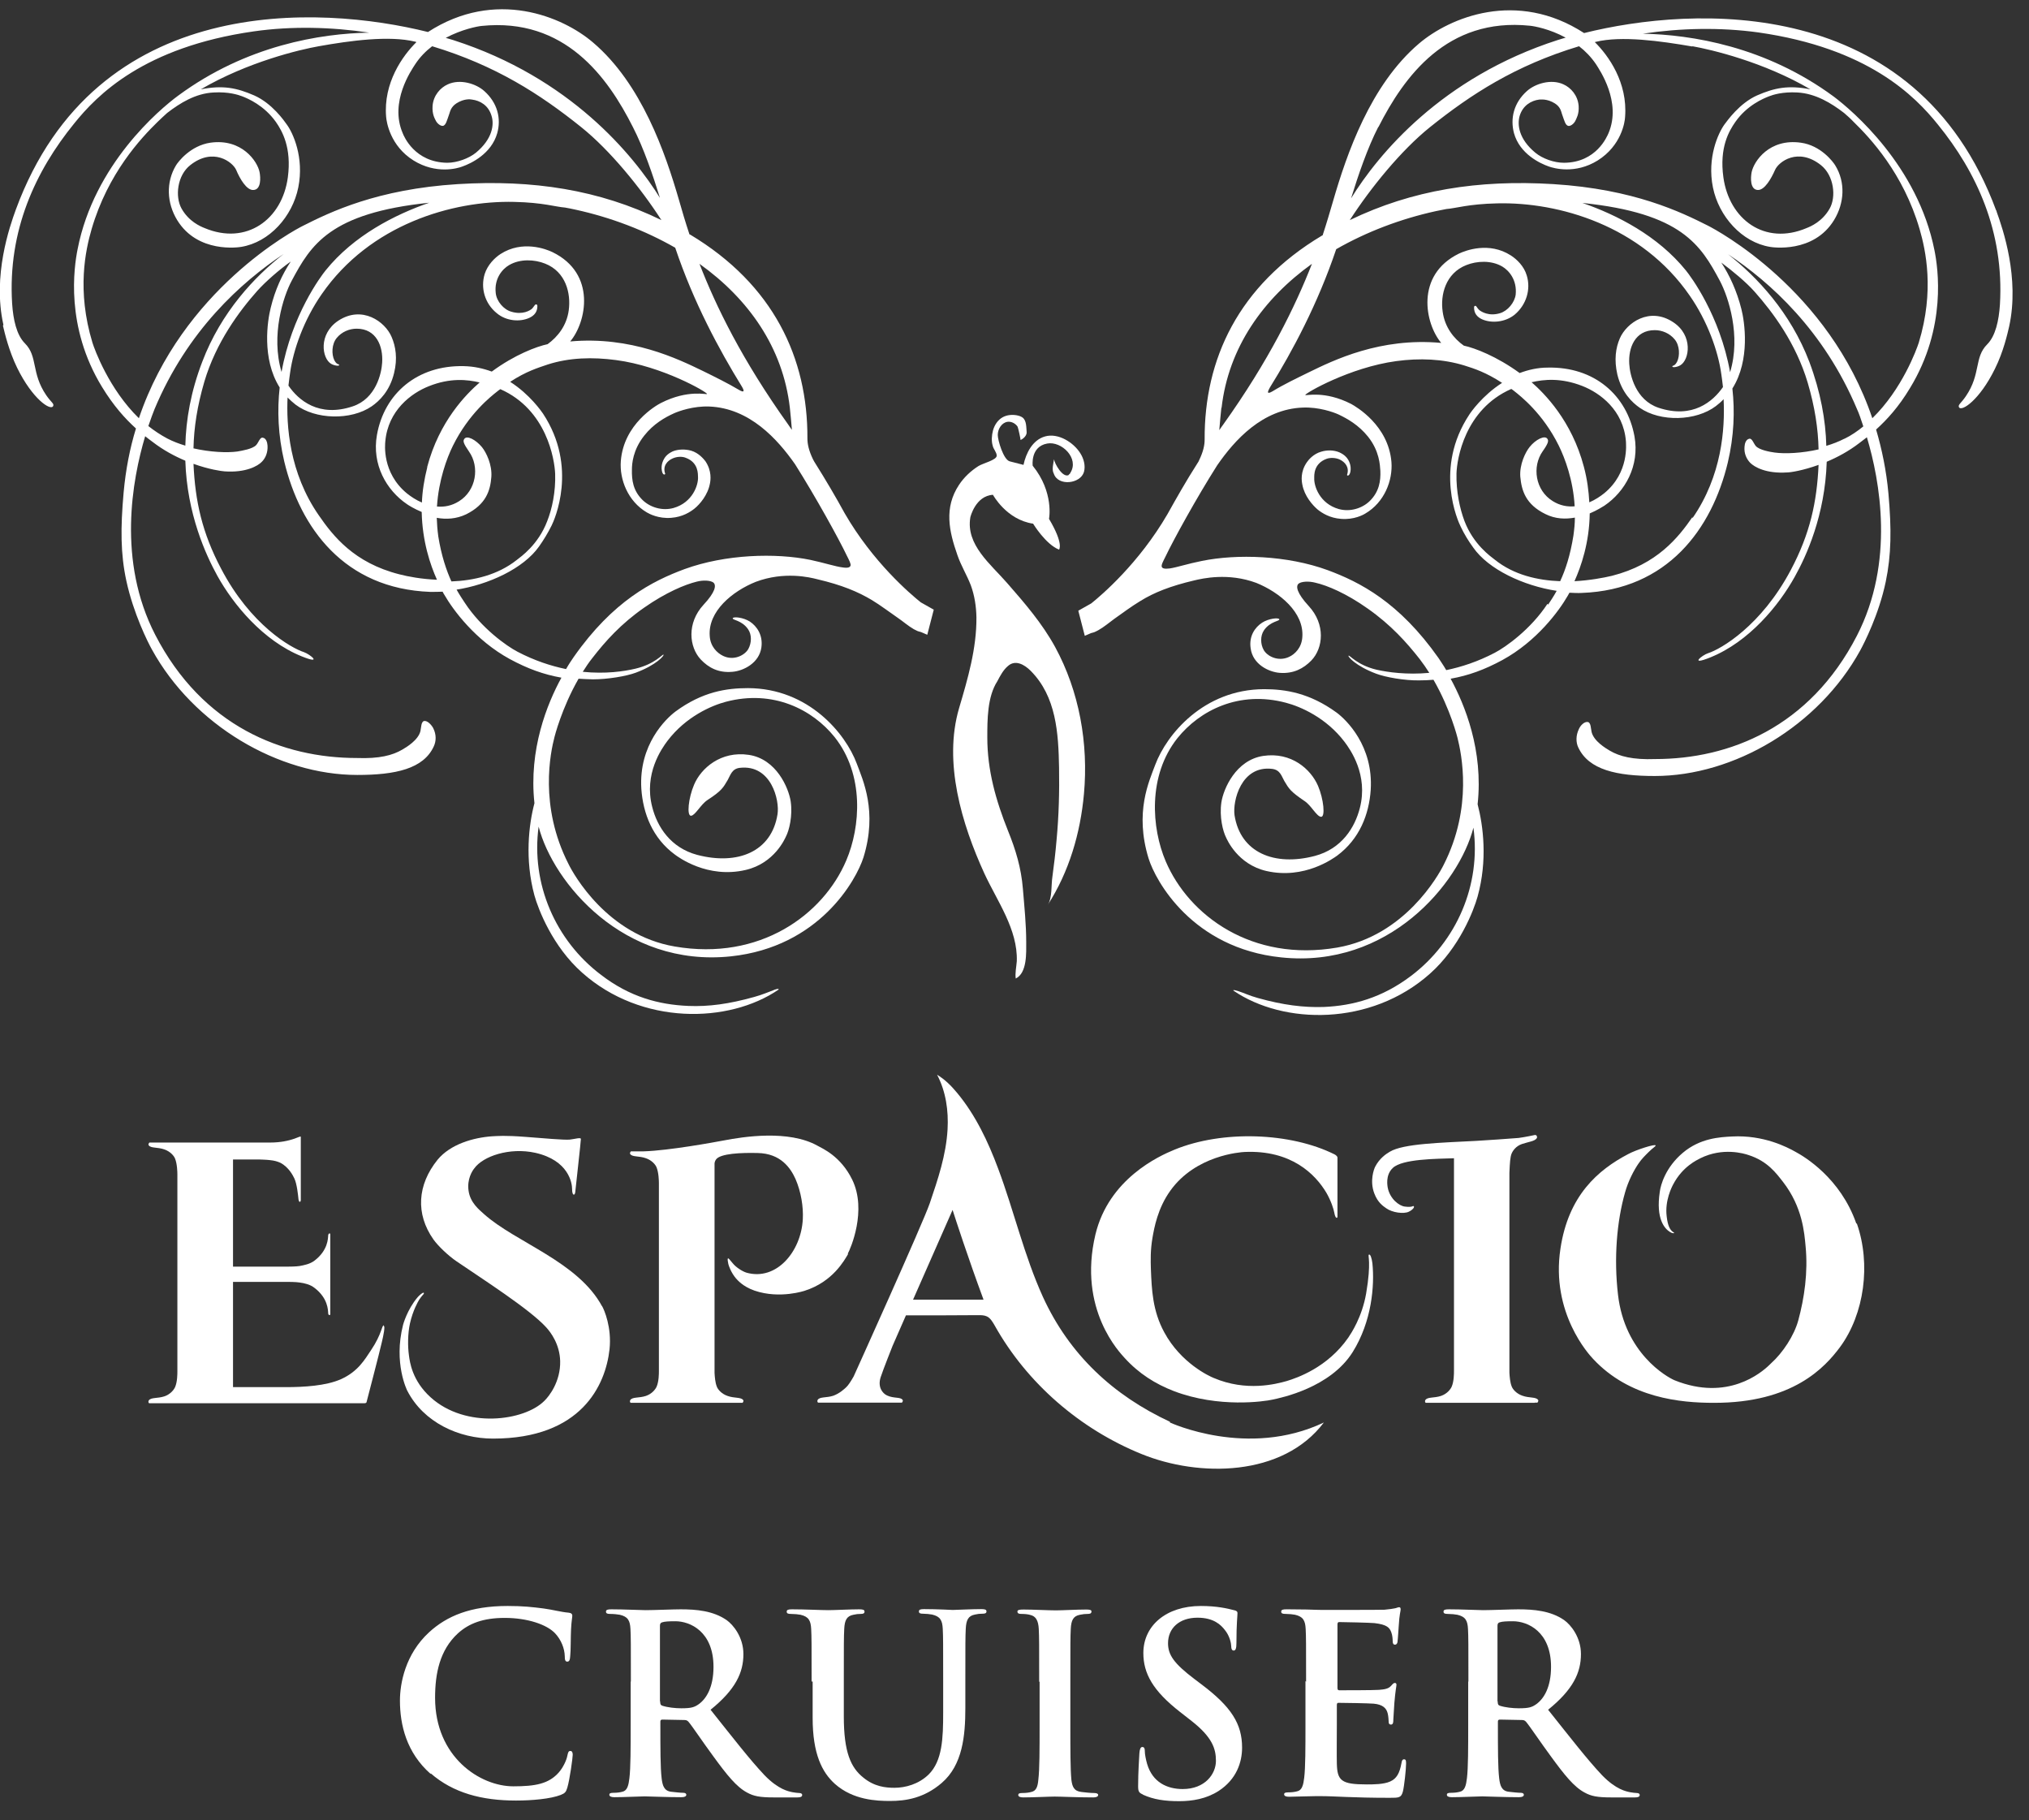 <svg width="97" height="87" viewBox="0 0 97 87" fill="none" xmlns="http://www.w3.org/2000/svg">
<rect x="0" y="0" width="97" height="87" fill="#333333" stroke="none"/>
<path d="M95.43 10.06C91.59 -0.33 80.9 0.29 75.73 1.58C72.5 -0.51 69.3 0.84 67.84 2.08C65.51 4.06 64.38 7.37 63.73 9.61C63.59 10.09 63.43 10.64 63.23 11.25C63.23 11.25 63.21 11.25 63.2 11.26C59.2 13.65 57.57 17.17 57.59 21.01C57.59 21.27 57.53 21.58 57.32 22.01C57.31 22.04 57.29 22.08 57.26 22.12C56.69 23.01 56.23 23.83 55.81 24.58C54.45 26.92 52.67 28.44 52.17 28.84L51.55 29.19L51.86 30.39L52.16 30.26C52.16 30.26 52.24 30.24 52.27 30.23L52.33 30.21C52.39 30.18 52.46 30.15 52.51 30.12C52.78 29.97 53.02 29.76 53.27 29.58C53.68 29.29 54.08 28.99 54.51 28.73C55.17 28.32 55.95 28.01 57.1 27.74C57.48 27.65 58.71 27.36 60.06 27.86C61.17 28.31 62.35 29.27 62.26 30.45C62.23 30.95 61.91 31.27 61.62 31.4C61.1 31.64 60.57 31.36 60.41 31.06C60.26 30.79 60.24 30.4 60.43 30.12C60.73 29.69 61.19 29.69 61.16 29.6C61.13 29.51 60.65 29.56 60.34 29.76C60 29.98 59.7 30.4 59.79 30.99C59.89 31.75 60.65 32.12 61.18 32.16C61.84 32.21 62.32 31.95 62.69 31.57C63.26 30.98 63.38 29.84 62.56 28.96C62 28.35 61.93 28.01 62.09 27.89C62.23 27.79 62.57 27.77 62.88 27.85C63.45 27.98 64.36 28.36 65.39 29.09C66.5 29.87 67.25 30.71 67.87 31.5C68.04 31.72 68.19 31.94 68.33 32.16C67.24 32.26 66.35 32.13 65.81 32.01C64.88 31.79 64.52 31.3 64.47 31.34C64.42 31.37 64.8 31.83 65.79 32.2C66.24 32.37 67.15 32.53 67.84 32.52C68.08 32.52 68.31 32.51 68.53 32.49C69.35 33.91 69.68 35.27 69.68 35.27C69.86 36 70.43 38.57 69.01 41.35C68.77 41.83 67.16 44.73 63.93 45.29C59.86 45.99 56.84 43.77 55.73 41.17C55.05 39.58 54.86 37.08 56.29 35.28C57.35 33.96 59.23 32.99 61.48 33.59C62.17 33.77 63.4 34.3 64.28 35.46C64.55 35.82 65.42 37.03 65.01 38.62C64.77 39.56 64.14 40.57 62.86 40.91C60.92 41.42 59.3 40.75 59.02 38.97C58.92 38.3 59.33 36.57 60.82 36.75C61.21 36.8 61.27 37.11 61.4 37.33C61.62 37.7 61.69 37.83 62.37 38.29C62.68 38.49 62.94 39.02 63.15 39.04C63.37 39.07 63.28 38.19 63.01 37.56C62.67 36.77 61.74 35.93 60.39 36.13C59.08 36.33 58.49 37.7 58.39 38.35C58.29 39.04 58.46 39.73 58.62 40.04C58.66 40.12 59.16 41.31 60.54 41.63C62.37 42.05 63.76 41.01 63.92 40.9C65 40.1 65.45 38.92 65.53 37.75C65.66 35.65 64.36 34.4 63.9 34.06C62.61 33.12 61.45 32.94 60.43 32.94C57.54 32.95 55.77 35.11 55.23 36.55C54.94 37.33 54.23 38.82 54.91 41.03C55.24 42.1 57 45.32 61.25 45.76C66.37 46.3 69.75 42.24 70.44 39.56C70.81 42.29 69.64 45 67.45 46.65C66.07 47.69 64.69 48.07 63.28 48.13C62.32 48.16 61.34 48.04 60.13 47.7C59.73 47.59 59.47 47.46 59.22 47.38C59.16 47.36 58.91 47.28 58.97 47.35C61.35 48.98 65.53 49.06 68.36 46.54C69.77 45.29 70.45 43.53 70.64 42.85C71.12 41.12 70.91 39.47 70.64 38.44C70.92 35.87 70.03 33.69 69.35 32.44C70.2 32.29 70.97 32.01 71.82 31.55C73.47 30.65 74.53 29.2 74.94 28.49C74.97 28.44 75 28.39 75.03 28.33C75.23 28.34 75.44 28.35 75.62 28.34C79.72 28.19 81.84 25.28 82.6 22.11C82.9 20.84 82.94 19.65 82.82 18.57C83.69 17.19 83.4 15.36 83.25 14.77C83.03 13.9 82.69 13.17 82.29 12.55C82.84 12.96 83.47 13.48 83.88 13.94C84.76 14.93 85.86 16.41 86.42 18.29C86.76 19.44 86.92 20.49 86.94 21.48C86.15 21.66 85.34 21.7 84.84 21.63C84.62 21.6 84.11 21.51 83.94 21.32C83.83 21.19 83.76 20.94 83.63 20.97C83.47 21 83.41 21.19 83.4 21.35C83.37 21.68 83.5 21.94 83.67 22.12C83.87 22.32 84.43 22.65 85.45 22.58C85.6 22.58 86.19 22.49 86.94 22.22C86.86 24 86.53 25.51 85.62 27.23C84.2 29.92 82.26 31.03 81.66 31.22C81.37 31.31 80.73 31.84 81.77 31.42C83.62 30.67 85.04 28.94 85.8 27.57C86.35 26.59 87.25 24.63 87.33 22.07C87.83 21.86 88.38 21.57 88.91 21.16C89.02 21.08 89.13 20.99 89.25 20.9C89.87 22.97 90.59 26.86 88.77 30.39C86.51 34.77 82.67 36.28 79.13 36.28C78.05 36.32 77.42 36.15 76.96 35.88C76.76 35.76 76.2 35.43 76.09 34.99C76.05 34.82 76.06 34.54 75.91 34.51C75.74 34.48 75.55 34.68 75.48 34.85C75.33 35.16 75.34 35.49 75.45 35.72C75.95 36.8 77.3 37.09 79.11 37.09C82.89 37.09 86.94 34.71 88.93 31.09C89.12 30.74 89.82 29.38 90.15 27.81C90.42 26.52 90.43 25.28 90.28 23.59C90.18 22.49 89.97 21.48 89.69 20.53C90.21 20.06 90.77 19.45 91.31 18.55C93.08 15.65 92.65 12.8 92.48 11.96C91.68 7.93 88.56 5.29 87.67 4.62C84.4 2.21 80.86 1.66 78.54 1.61C80.34 1.34 82.25 1.3 84.06 1.55C89.31 2.3 91.55 4.59 92.65 5.96C94.47 8.2 95.82 11.05 95.61 14.56C95.56 15.32 95.4 16.06 95 16.46C94.37 17.09 94.71 17.87 93.98 18.94C93.74 19.29 93.6 19.34 93.65 19.46C93.77 19.7 94.64 19.12 95.37 17.63C95.78 16.81 95.97 15.95 96.05 15.61C96.56 13.29 95.75 10.94 95.45 10.11V10.08L95.43 10.06ZM65.9 6.07C67.12 3.67 69.17 0.82 73.14 1.23C73.35 1.25 74.08 1.38 74.85 1.8C74.72 1.83 74.6 1.88 74.48 1.91C68.91 3.7 65.88 7.39 64.59 9.48C64.93 8.38 65.38 7.06 65.89 6.07H65.9ZM58.4 19.49C58.73 16.61 60.39 14.28 62.72 12.61C61.92 14.65 60.67 17.22 58.48 20.29C58.42 20.38 58.35 20.46 58.29 20.56C58.32 20.18 58.36 19.78 58.39 19.49H58.4ZM73.98 28.86C73.18 30.08 71.98 30.93 71.46 31.2C70.64 31.63 69.86 31.88 69.14 32.03C68.99 31.77 68.85 31.58 68.77 31.45C66.89 28.78 65.01 27.82 63.47 27.25C61.53 26.54 59.13 26.47 57.46 26.81C56.8 26.94 56.26 27.12 55.92 27.17C55.67 27.2 55.57 27.17 55.54 27.09C55.51 27 55.61 26.82 55.71 26.62C56.1 25.8 57.2 23.8 58.19 22.24C59.02 21.04 60.35 19.55 62.29 19.48C63.05 19.45 63.75 19.7 63.99 19.81C64.41 20.01 64.95 20.31 65.4 20.87C65.95 21.56 65.97 22.23 65.99 22.5C66.01 22.98 65.94 23.5 65.48 23.95C65.12 24.3 64.54 24.48 64 24.33C63.09 24.07 62.81 23.23 62.83 22.85C62.83 22.73 62.79 22.16 63.42 21.93C63.58 21.87 63.84 21.87 64.04 21.96C64.3 22.08 64.52 22.33 64.4 22.69C64.38 22.74 64.51 22.79 64.56 22.54C64.61 22.25 64.49 21.99 64.36 21.85C64.27 21.75 64.16 21.68 64.03 21.62C63.77 21.51 63.45 21.5 63.16 21.59C62.8 21.69 62.56 21.97 62.48 22.09C62.15 22.56 62.23 23.01 62.26 23.16C62.36 23.71 62.75 24.15 63 24.36C63.2 24.52 63.57 24.76 64.11 24.8C64.73 24.85 65.17 24.61 65.28 24.54C66.18 24.01 66.59 22.97 66.52 22.08C66.37 20.32 64.83 19.44 64.6 19.31C63.31 18.65 62.42 18.93 62.4 18.88C62.39 18.8 64.53 17.56 66.75 17.26C67.86 17.11 68.97 17.15 70.01 17.47C70.49 17.62 71.04 17.8 71.81 18.3C70.86 18.91 70.31 19.71 70.24 19.82C68.55 22.38 69.7 24.91 69.83 25.17C70 25.53 70.21 25.87 70.43 26.17C71.16 27.22 72.84 28 74.42 28.24C74.27 28.51 74.13 28.72 74.01 28.9L73.98 28.86ZM74.59 27.78C73.53 27.74 72.38 27.49 71.46 26.75C71.27 26.6 70.44 26.03 70.01 24.9C69.79 24.31 69.61 23.5 69.63 22.63C69.65 21.95 70.02 19.57 72.25 18.59C72.3 18.62 72.35 18.66 72.4 18.7C72.69 18.93 73.76 19.76 74.52 21.3C74.81 21.89 75.21 22.94 75.28 24.2C74.94 24.23 74.58 24.17 74.23 23.95C73.4 23.44 73.23 22.31 73.75 21.57C74.02 21.19 74.04 21.07 73.98 20.98C73.86 20.78 73.41 21.01 73.13 21.36C72.92 21.62 72.64 22.2 72.68 22.78C72.74 23.45 72.94 24.11 73.88 24.57C74.36 24.81 74.84 24.82 75.29 24.74C75.29 25.02 75.26 25.31 75.22 25.6C75.07 26.54 74.84 27.24 74.59 27.77V27.78ZM73.22 18.27C73.81 18.13 74.63 18.05 75.65 18.45C76.49 18.78 77.61 19.6 77.73 21.09C77.73 21.2 77.9 22.58 76.7 23.57C76.5 23.73 76.26 23.89 75.98 24.01C75.95 23.47 75.88 22.91 75.72 22.31C75.14 20.11 73.84 18.81 73.21 18.26H73.22V18.27ZM80.92 24.7C80.23 25.7 79.22 26.97 77.07 27.52C76.65 27.62 76 27.74 75.27 27.78C75.59 27.07 75.98 25.94 76 24.54C76.36 24.39 76.63 24.21 76.7 24.17C77.69 23.5 78.39 22.27 78.14 20.86C77.78 18.88 76.21 17.52 73.99 17.57C73.5 17.57 73.05 17.68 72.65 17.83C71.55 17.03 70.5 16.63 69.98 16.52C69.5 16.18 69.07 15.64 68.97 14.9C68.85 14.09 69.11 13.06 70.1 12.67C70.6 12.47 71.29 12.43 71.82 12.74C72.14 12.93 72.53 13.38 72.46 14.08C72.41 14.46 72.08 14.86 71.71 14.97C71.18 15.13 70.82 14.9 70.72 14.82C70.63 14.74 70.59 14.64 70.55 14.62C70.5 14.61 70.47 14.63 70.47 14.7C70.47 14.97 70.61 15.15 70.85 15.26C71.3 15.46 71.95 15.41 72.41 15.04C72.98 14.56 73.19 13.82 72.99 13.17C72.86 12.72 72.51 12.39 72.23 12.21C71.19 11.54 70.07 11.97 69.75 12.12C67.64 13.15 68.13 15.48 68.9 16.39C65.98 16.12 63.75 17.22 62.56 17.8C61.99 18.08 61.36 18.38 60.84 18.7C60.55 18.87 60.59 18.73 60.71 18.52C61.78 16.8 63 14.52 63.88 11.91C65.33 11.08 66.96 10.46 68.65 10.09C68.82 10.06 68.98 10.02 69.15 9.99C69.59 9.96 70.19 9.75 71.58 9.72C74.52 9.65 78.47 10.78 80.78 14.13C81.63 15.35 82.14 16.79 82.29 17.88C82.31 18.02 82.34 18.23 82.37 18.5C81.89 19.19 80.92 20.03 79.29 19.49C78.19 19.12 77.92 17.92 77.89 17.4C77.84 16.63 78.16 15.78 79.11 15.78C79.46 15.78 79.82 15.93 80.06 16.22C80.31 16.52 80.31 17.01 80.18 17.28C80.07 17.5 79.97 17.47 79.95 17.5C79.94 17.51 79.95 17.55 80.02 17.55C80.1 17.55 80.23 17.52 80.33 17.46C80.77 17.2 80.95 16.03 79.99 15.4C78.86 14.65 77.76 15.43 77.44 16.17C77.24 16.63 77.16 17.2 77.32 17.9C77.53 18.77 78.03 19.24 78.39 19.49C79.38 20.18 81.08 20.13 82.03 19.41C82.16 19.31 82.29 19.2 82.4 19.08C82.47 20.49 82.32 22.74 80.91 24.77V24.7H80.92ZM82.71 17.79C82.22 15.06 80.82 13.2 80.6 12.93C79.26 11.27 77.3 10.27 75.65 9.7C80.4 10.19 81.31 11.72 82.22 13.42C82.63 14.19 83.24 16.05 82.71 17.79ZM88.17 20.97C87.9 21.11 87.61 21.22 87.31 21.31C87.28 20.09 87.04 18.74 86.5 17.3C85.6 14.93 83.98 13.22 82.61 12.15C84.63 13.49 87.2 15.8 88.78 19.56C88.86 19.73 88.96 20.01 89.08 20.38C88.81 20.6 88.51 20.81 88.18 20.97H88.17ZM80.91 2.21C81.81 2.37 84.32 2.96 86.55 4.27C85.49 4.06 84.83 4.2 84 4.56C83.15 4.94 82.57 5.78 82.44 5.95C82.15 6.35 81.6 7.53 81.89 8.96C82.17 10.34 83.27 11.58 84.62 11.8C84.72 11.82 86.7 12.12 87.68 10.52C88.18 9.7 88.23 8.71 87.74 7.91C87.64 7.74 87.05 6.95 86.09 6.82C84.59 6.61 83.85 7.7 83.74 8.23C83.69 8.49 83.66 9.06 84.03 9.08C84.36 9.1 84.68 8.53 84.86 8.12C85.03 7.73 85.96 7.03 87.05 7.89C87.68 8.39 87.79 9.41 87.47 9.97C87.12 10.59 86.57 10.82 86.37 10.9C84.37 11.75 82.67 10.49 82.39 8.48C82.19 7.05 82.66 6.26 82.96 5.83C83.51 5.04 84.29 4.71 84.58 4.6C84.76 4.53 85.22 4.38 85.93 4.42C86.8 4.47 87.55 4.93 88.16 5.4C88.31 5.53 88.47 5.67 88.61 5.82C89.41 6.6 90.99 8.28 91.77 10.95C92.06 11.95 92.49 13.89 91.73 16.38C91.63 16.69 90.94 18.6 89.51 19.99C87.43 13.84 82.07 11 81.66 10.79C80.37 10.14 78.12 9.04 74.26 8.8C70.68 8.58 67.51 9.08 64.53 10.52C65.53 8.97 66.99 7.18 68.36 6.08C70.32 4.51 72.44 3.13 75.49 2.21C75.79 2.44 76.07 2.73 76.3 3.07C76.47 3.34 77.53 4.87 76.9 6.36C76.83 6.52 76.32 7.77 74.77 7.78C74.29 7.78 73.74 7.58 73.4 7.3C72.6 6.64 72.53 5.95 72.65 5.54C72.8 5.04 73.2 4.81 73.58 4.76C73.66 4.76 73.96 4.71 74.33 4.94C74.6 5.11 74.63 5.32 74.67 5.44C74.8 5.81 74.83 5.95 74.95 6.01C75.05 6.06 75.25 5.93 75.33 5.74C75.35 5.68 75.5 5.46 75.47 5.06C75.43 4.56 75.1 4.19 74.74 4.03C74.15 3.76 73.39 4 73 4.35C72.37 4.91 72.19 5.66 72.38 6.37C72.66 7.36 73.62 7.81 74.05 7.96C74.28 8.04 75.3 8.34 76.38 7.67C77.51 6.96 77.68 5.84 77.69 5.59C77.82 3.95 76.9 2.66 76.24 2.01C76.25 2.01 76.27 2.01 76.29 2C77.52 1.7 79.38 1.96 80.89 2.22H80.91V2.21Z" fill="white"/>
<path d="M0.14 15.56C0.22 15.9 0.42 16.76 0.82 17.58C1.55 19.07 2.42 19.65 2.54 19.41C2.6 19.29 2.45 19.24 2.21 18.89C1.48 17.82 1.82 17.04 1.19 16.41C0.79 16.01 0.63 15.27 0.58 14.51C0.36 11 1.72 8.15 3.54 5.91C4.64 4.54 6.88 2.25 12.13 1.5C13.95 1.24 15.85 1.29 17.65 1.56C15.34 1.6 11.79 2.16 8.52 4.57C7.62 5.23 4.5 7.86 3.71 11.91C3.54 12.76 3.11 15.61 4.88 18.5C5.43 19.4 5.98 20.01 6.5 20.48C6.21 21.42 6.01 22.44 5.91 23.54C5.76 25.23 5.76 26.47 6.04 27.76C6.38 29.33 7.07 30.7 7.26 31.04C9.25 34.66 13.31 37.04 17.08 37.04C18.9 37.04 20.25 36.75 20.74 35.67C20.85 35.43 20.87 35.12 20.71 34.8C20.63 34.65 20.44 34.44 20.28 34.46C20.13 34.49 20.14 34.76 20.1 34.94C20 35.37 19.44 35.71 19.23 35.83C18.77 36.1 18.14 36.27 17.06 36.23C13.52 36.23 9.68 34.72 7.42 30.34C5.6 26.81 6.32 22.93 6.94 20.85C7.05 20.94 7.16 21.02 7.28 21.11C7.81 21.52 8.36 21.81 8.86 22.02C8.94 24.58 9.85 26.54 10.39 27.52C11.15 28.89 12.57 30.62 14.42 31.37C15.46 31.79 14.82 31.27 14.53 31.17C13.93 30.98 11.98 29.88 10.57 27.18C9.66 25.46 9.33 23.95 9.25 22.17C10 22.44 10.59 22.52 10.74 22.53C11.76 22.6 12.33 22.27 12.52 22.07C12.69 21.9 12.81 21.63 12.79 21.3C12.78 21.14 12.72 20.94 12.56 20.92C12.43 20.89 12.36 21.15 12.25 21.27C12.08 21.46 11.57 21.54 11.35 21.58C10.85 21.65 10.04 21.61 9.25 21.43C9.27 20.44 9.43 19.4 9.77 18.24C10.33 16.36 11.43 14.88 12.31 13.89C12.72 13.44 13.34 12.9 13.9 12.5C13.49 13.12 13.15 13.85 12.94 14.72C12.79 15.31 12.5 17.14 13.37 18.52C13.25 19.6 13.29 20.79 13.59 22.06C14.35 25.23 16.46 28.14 20.57 28.29C20.77 28.29 20.96 28.29 21.16 28.28C21.19 28.34 21.22 28.4 21.25 28.44C21.66 29.15 22.72 30.6 24.37 31.5C25.22 31.96 25.99 32.24 26.84 32.39C26.16 33.63 25.27 35.82 25.55 38.39C25.28 39.41 25.08 41.07 25.55 42.8C25.74 43.48 26.42 45.24 27.83 46.49C30.66 49.01 34.84 48.93 37.22 47.3C37.27 47.22 37.02 47.3 36.97 47.33C36.72 47.42 36.46 47.54 36.06 47.65C34.85 47.99 33.87 48.12 32.91 48.08C31.49 48.02 30.11 47.65 28.74 46.6C26.55 44.95 25.38 42.24 25.75 39.51C26.44 42.19 29.82 46.25 34.94 45.71C39.18 45.26 40.94 42.05 41.28 40.98C41.96 38.78 41.25 37.28 40.96 36.5C40.43 35.07 38.66 32.9 35.76 32.89C34.73 32.89 33.58 33.06 32.29 34.01C31.84 34.35 30.53 35.59 30.66 37.7C30.74 38.87 31.19 40.06 32.27 40.85C32.42 40.96 33.82 42.01 35.65 41.58C37.03 41.26 37.53 40.07 37.57 39.99C37.73 39.69 37.9 38.99 37.8 38.3C37.7 37.66 37.12 36.28 35.8 36.08C34.46 35.88 33.51 36.72 33.18 37.51C32.91 38.14 32.82 39.01 33.04 38.99C33.24 38.97 33.5 38.45 33.82 38.24C34.51 37.79 34.57 37.65 34.79 37.28C34.92 37.05 34.99 36.74 35.37 36.7C36.87 36.53 37.28 38.25 37.17 38.92C36.89 40.7 35.28 41.37 33.33 40.86C32.06 40.52 31.42 39.52 31.18 38.57C30.77 36.98 31.64 35.77 31.91 35.41C32.79 34.25 34.02 33.72 34.71 33.54C36.96 32.95 38.84 33.91 39.9 35.23C41.33 37.03 41.14 39.52 40.46 41.12C39.36 43.72 36.33 45.94 32.26 45.24C29.03 44.69 27.42 41.79 27.18 41.3C25.76 38.52 26.32 35.95 26.51 35.22C26.51 35.22 26.85 33.85 27.66 32.44C27.88 32.45 28.11 32.47 28.35 32.47C29.05 32.47 29.95 32.32 30.4 32.15C31.39 31.78 31.77 31.32 31.72 31.29C31.67 31.26 31.31 31.74 30.38 31.96C29.83 32.09 28.95 32.22 27.86 32.11C28 31.89 28.15 31.66 28.32 31.45C28.94 30.65 29.69 29.81 30.8 29.04C31.83 28.32 32.74 27.94 33.31 27.8C33.62 27.72 33.96 27.74 34.1 27.84C34.26 27.97 34.2 28.3 33.63 28.91C32.83 29.78 32.94 30.92 33.5 31.52C33.87 31.91 34.34 32.17 35.01 32.11C35.54 32.07 36.3 31.69 36.4 30.94C36.48 30.35 36.18 29.93 35.85 29.71C35.54 29.51 35.06 29.46 35.03 29.55C35 29.64 35.46 29.64 35.76 30.07C35.95 30.34 35.93 30.73 35.78 31.01C35.62 31.31 35.09 31.6 34.57 31.35C34.28 31.21 33.96 30.9 33.93 30.4C33.84 29.22 35.01 28.26 36.13 27.81C37.49 27.3 38.71 27.59 39.09 27.69C40.24 27.96 41.01 28.28 41.68 28.68C42.11 28.94 42.51 29.25 42.92 29.53C43.17 29.7 43.42 29.92 43.68 30.07L43.86 30.16L43.92 30.18C43.92 30.18 43.99 30.2 44.03 30.21L44.33 30.34L44.64 29.14L44.02 28.79C43.52 28.39 41.73 26.87 40.38 24.53C39.97 23.78 39.49 22.96 38.93 22.07C38.91 22.03 38.89 21.99 38.87 21.96C38.66 21.53 38.6 21.21 38.6 20.96C38.62 17.12 36.98 13.6 32.99 11.21C32.99 11.21 32.97 11.21 32.96 11.2C32.76 10.6 32.6 10.05 32.46 9.56C31.81 7.32 30.68 4.01 28.35 2.03C26.9 0.79 23.69 -0.56 20.46 1.53C15.29 0.24 4.59 -0.38 0.76 10.01C0.46 10.83 -0.36 13.18 0.16 15.51V15.54L0.14 15.56ZM31.57 9.49C30.28 7.4 27.25 3.71 21.68 1.92C21.56 1.89 21.44 1.84 21.31 1.81C22.08 1.4 22.82 1.26 23.02 1.24C27 0.83 29.05 3.68 30.26 6.08C30.77 7.07 31.22 8.39 31.56 9.49H31.57ZM37.87 20.56C37.81 20.47 37.74 20.39 37.68 20.29C35.48 17.21 34.23 14.65 33.44 12.61C35.78 14.28 37.43 16.61 37.76 19.49C37.79 19.78 37.83 20.18 37.86 20.56H37.87ZM21.78 28.19C23.36 27.95 25.03 27.17 25.77 26.12C25.99 25.81 26.19 25.48 26.37 25.12C26.5 24.86 27.65 22.33 25.96 19.77C25.89 19.67 25.34 18.86 24.39 18.25C25.15 17.75 25.72 17.58 26.19 17.42C27.22 17.09 28.33 17.06 29.45 17.21C31.67 17.5 33.82 18.75 33.8 18.83C33.8 18.88 32.9 18.6 31.6 19.26C31.36 19.38 29.82 20.27 29.68 22.03C29.61 22.92 30.02 23.96 30.92 24.49C31.04 24.56 31.48 24.8 32.09 24.75C32.63 24.71 33 24.47 33.2 24.31C33.45 24.11 33.84 23.66 33.94 23.11C33.97 22.96 34.04 22.51 33.72 22.04C33.64 21.94 33.41 21.65 33.04 21.54C32.75 21.46 32.42 21.47 32.17 21.57C32.04 21.63 31.93 21.7 31.84 21.8C31.71 21.95 31.59 22.21 31.64 22.49C31.68 22.74 31.81 22.69 31.8 22.64C31.67 22.28 31.9 22.02 32.16 21.91C32.36 21.82 32.61 21.81 32.78 21.88C33.41 22.11 33.36 22.68 33.37 22.8C33.39 23.18 33.11 24.02 32.2 24.28C31.66 24.43 31.08 24.25 30.72 23.9C30.26 23.45 30.2 22.94 30.21 22.45C30.21 22.18 30.25 21.51 30.8 20.82C31.24 20.26 31.79 19.95 32.21 19.76C32.45 19.65 33.15 19.4 33.91 19.43C35.84 19.51 37.17 20.99 38.01 22.19C39 23.76 40.1 25.75 40.49 26.57C40.59 26.77 40.69 26.95 40.66 27.04C40.63 27.12 40.53 27.16 40.28 27.12C39.94 27.08 39.4 26.9 38.74 26.76C37.08 26.42 34.68 26.49 32.73 27.2C31.19 27.77 29.31 28.72 27.43 31.4C27.34 31.53 27.21 31.72 27.06 31.98C26.34 31.83 25.56 31.58 24.74 31.15C24.22 30.88 23.02 30.03 22.22 28.81C22.1 28.63 21.96 28.42 21.81 28.15L21.78 28.19ZM20.95 25.61C20.91 25.32 20.89 25.03 20.88 24.75C21.32 24.83 21.81 24.81 22.29 24.58C23.23 24.11 23.44 23.46 23.49 22.79C23.53 22.21 23.25 21.63 23.04 21.37C22.75 21.02 22.31 20.78 22.19 20.99C22.13 21.08 22.15 21.19 22.42 21.58C22.94 22.31 22.77 23.45 21.94 23.96C21.59 24.18 21.23 24.24 20.89 24.21C20.97 22.95 21.36 21.9 21.65 21.31C22.41 19.77 23.48 18.94 23.77 18.71C23.82 18.67 23.87 18.63 23.92 18.6C26.14 19.58 26.51 21.96 26.54 22.64C26.57 23.51 26.39 24.33 26.16 24.91C25.73 26.04 24.9 26.61 24.71 26.76C23.79 27.49 22.64 27.75 21.58 27.79C21.34 27.26 21.1 26.56 20.95 25.62V25.61ZM20.43 22.32C20.28 22.91 20.19 23.48 20.17 24.02C19.89 23.9 19.65 23.74 19.45 23.58C18.25 22.59 18.41 21.22 18.42 21.1C18.55 19.62 19.66 18.79 20.5 18.46C21.52 18.05 22.35 18.14 22.93 18.28C22.3 18.83 21 20.12 20.42 22.33H20.43V22.32ZM13.76 19.01C13.87 19.12 13.99 19.23 14.13 19.34C15.08 20.06 16.78 20.1 17.77 19.42C18.13 19.17 18.63 18.7 18.84 17.83C19.01 17.14 18.92 16.56 18.72 16.1C18.41 15.37 17.31 14.58 16.17 15.33C15.21 15.97 15.39 17.13 15.83 17.39C15.93 17.45 16.07 17.48 16.14 17.48C16.22 17.48 16.22 17.45 16.21 17.43C16.19 17.4 16.09 17.43 15.98 17.21C15.85 16.94 15.85 16.45 16.1 16.15C16.34 15.86 16.7 15.71 17.05 15.71C18 15.71 18.32 16.56 18.27 17.33C18.24 17.85 17.97 19.05 16.87 19.42C15.24 19.97 14.26 19.12 13.79 18.43C13.82 18.16 13.85 17.95 13.87 17.81C14.02 16.72 14.53 15.28 15.38 14.06C17.69 10.72 21.64 9.58 24.58 9.65C25.97 9.68 26.57 9.89 27.01 9.92C27.17 9.95 27.34 9.98 27.51 10.02C29.2 10.39 30.83 11.01 32.28 11.84C33.16 14.46 34.39 16.73 35.45 18.45C35.58 18.66 35.62 18.81 35.32 18.63C34.8 18.32 34.17 18.01 33.6 17.73C32.4 17.15 30.17 16.06 27.26 16.32C28.03 15.41 28.53 13.08 26.41 12.05C26.1 11.9 24.97 11.47 23.93 12.14C23.65 12.32 23.31 12.66 23.17 13.1C22.97 13.76 23.17 14.5 23.75 14.97C24.2 15.35 24.86 15.4 25.31 15.19C25.55 15.08 25.69 14.9 25.69 14.63C25.69 14.57 25.66 14.54 25.61 14.55C25.57 14.56 25.52 14.66 25.44 14.75C25.34 14.84 24.99 15.06 24.45 14.9C24.08 14.8 23.74 14.4 23.7 14.01C23.62 13.32 24.01 12.86 24.34 12.67C24.87 12.36 25.56 12.4 26.06 12.6C27.05 12.99 27.3 14.02 27.19 14.83C27.09 15.57 26.66 16.1 26.18 16.45C25.66 16.56 24.61 16.95 23.51 17.76C23.1 17.61 22.66 17.51 22.17 17.5C19.95 17.45 18.37 18.81 18.02 20.79C17.77 22.2 18.47 23.43 19.46 24.1C19.53 24.15 19.8 24.32 20.16 24.47C20.19 25.88 20.57 27 20.89 27.71C20.16 27.68 19.51 27.56 19.09 27.45C16.93 26.9 15.93 25.63 15.24 24.63C13.83 22.6 13.68 20.34 13.75 18.94V19.01H13.76ZM13.95 13.41C14.86 11.71 15.77 10.18 20.52 9.69C18.87 10.26 16.91 11.26 15.57 12.92C15.35 13.19 13.95 15.05 13.46 17.78C12.94 16.03 13.54 14.17 13.95 13.41ZM7.09 20.37C7.21 20.01 7.32 19.73 7.39 19.55C8.96 15.8 11.53 13.49 13.56 12.14C12.18 13.21 10.57 14.92 9.67 17.29C9.12 18.72 8.89 20.07 8.86 21.3C8.56 21.21 8.27 21.1 8 20.96C7.68 20.79 7.38 20.59 7.1 20.37H7.09ZM19.86 2C19.86 2 19.89 2 19.91 2.01C19.25 2.66 18.32 3.96 18.46 5.59C18.48 5.83 18.65 6.97 19.77 7.67C20.85 8.34 21.87 8.05 22.1 7.96C22.53 7.81 23.49 7.35 23.77 6.37C23.97 5.66 23.78 4.91 23.15 4.35C22.76 4 22 3.76 21.41 4.03C21.05 4.19 20.72 4.56 20.68 5.06C20.65 5.47 20.8 5.69 20.82 5.74C20.9 5.92 21.09 6.05 21.2 6.01C21.32 5.95 21.35 5.81 21.48 5.44C21.52 5.32 21.56 5.11 21.82 4.94C22.18 4.71 22.48 4.74 22.57 4.76C22.95 4.81 23.35 5.03 23.5 5.54C23.63 5.95 23.55 6.64 22.75 7.3C22.42 7.57 21.85 7.78 21.38 7.78C19.83 7.76 19.31 6.52 19.25 6.36C18.61 4.87 19.67 3.35 19.85 3.07C20.08 2.72 20.36 2.44 20.66 2.21C23.7 3.13 25.82 4.5 27.79 6.08C29.16 7.18 30.62 8.97 31.62 10.52C28.65 9.07 25.47 8.58 21.89 8.8C18.03 9.04 15.78 10.14 14.49 10.79C14.08 10.99 8.72 13.84 6.64 19.99C5.21 18.6 4.52 16.7 4.42 16.38C3.66 13.88 4.09 11.95 4.38 10.95C5.16 8.28 6.74 6.6 7.54 5.82C7.69 5.67 7.84 5.54 7.99 5.4C8.6 4.93 9.35 4.46 10.22 4.42C10.93 4.38 11.38 4.53 11.57 4.6C11.86 4.71 12.63 5.04 13.19 5.83C13.49 6.26 13.95 7.06 13.76 8.48C13.49 10.49 11.78 11.74 9.78 10.9C9.58 10.82 9.03 10.59 8.68 9.97C8.36 9.4 8.47 8.38 9.1 7.89C10.19 7.03 11.12 7.74 11.29 8.12C11.46 8.53 11.79 9.11 12.12 9.08C12.49 9.06 12.46 8.49 12.41 8.23C12.31 7.71 11.56 6.61 10.06 6.82C9.1 6.96 8.51 7.74 8.41 7.91C7.93 8.71 7.97 9.7 8.47 10.52C9.45 12.12 11.42 11.82 11.53 11.8C12.88 11.58 13.98 10.35 14.26 8.96C14.55 7.52 14 6.34 13.71 5.95C13.59 5.78 13.01 4.94 12.15 4.56C11.32 4.2 10.66 4.06 9.6 4.27C11.84 2.96 14.33 2.37 15.24 2.21C16.75 1.94 18.61 1.69 19.84 1.99H19.86V2Z" fill="white"/>
<path d="M51.1 22.7C50.81 22.87 50.41 22.15 50.39 21.95C50.36 22.15 50.27 22.45 50.38 22.64C50.58 23.25 51.65 23.13 51.82 22.56C51.9 22.27 51.82 21.94 51.65 21.67C51.33 21.15 50.59 20.68 49.96 20.86C49.36 21.03 49.05 21.66 48.93 22.22L48.27 22.05C47.97 21.97 47.7 21.04 47.7 20.79C47.7 20.5 47.89 20.2 48.17 20.16C48.35 20.14 48.53 20.23 48.64 20.38C48.68 20.44 48.8 21.03 48.79 21.03C48.93 20.97 49.1 20.81 49.08 20.64C49.06 20.43 49.08 20.11 48.89 19.96C48.81 19.9 48.71 19.87 48.61 19.85C48.39 19.81 48.14 19.83 47.94 19.94C47.7 20.07 47.54 20.32 47.47 20.58C47.41 20.81 47.39 21.08 47.46 21.31C47.49 21.46 47.65 21.62 47.65 21.78C47.65 21.99 46.99 22.14 46.77 22.28C46.41 22.51 46.09 22.81 45.85 23.17C45.12 24.27 45.37 25.39 45.77 26.53C45.94 27.03 46.22 27.48 46.41 27.97C46.59 28.46 46.67 28.98 46.68 29.51C46.69 31 46.27 32.43 45.85 33.85C45.09 36.44 45.98 39.39 47.06 41.75C47.67 43.07 48.66 44.42 48.61 45.94C48.59 46.21 48.52 46.52 48.56 46.77C49.11 46.5 49.06 45.53 49.06 45.03C49.06 44.18 48.97 43.32 48.9 42.47C48.82 41.49 48.56 40.62 48.19 39.71C47.61 38.26 47.2 36.82 47.2 35.25C47.2 34.4 47.2 33.3 47.68 32.56C47.81 32.31 47.97 32.01 48.19 31.83C48.54 31.52 48.97 31.76 49.27 32.06C50.5 33.29 50.6 35.05 50.63 36.68C50.65 37.84 50.62 38.99 50.51 40.16C50.46 40.75 50.39 41.33 50.31 41.92C50.25 42.3 50.31 42.91 50.09 43.25C51.11 41.67 51.65 39.82 51.82 37.95C52.04 35.54 51.6 33.05 50.44 30.92C49.82 29.79 48.99 28.83 48.15 27.87C47.37 26.97 46.16 26.04 46.39 24.72C46.39 24.72 46.63 23.7 47.47 23.65C47.47 23.65 48.11 24.84 49.39 25.03C49.39 25.03 49.99 26.02 50.63 26.27C50.63 26.27 50.87 26.01 50.15 24.8C50.15 24.8 50.4 23.53 49.37 22.26C49.37 22.26 49.25 21.35 50.06 21.2C50.75 21.07 51.61 21.91 51.17 22.6C51.16 22.63 51.14 22.66 51.11 22.67L51.09 22.7H51.1Z" fill="white"/>
<path d="M28.79 62.45C27.64 60.3 24.66 59.39 23.14 58.03C22.91 57.82 22.48 57.49 22.4 56.91C22.32 56.36 22.58 55.96 22.67 55.85C23.09 55.26 24.36 54.83 25.59 55.1C27.19 55.46 27.35 56.55 27.35 56.83C27.35 57.17 27.48 57.15 27.5 56.99C27.5 56.96 27.78 54.47 27.77 54.44C27.77 54.35 27.5 54.44 27.23 54.47C26.94 54.49 26.03 54.41 25.14 54.34C24.1 54.26 23.8 54.3 23.54 54.31C22.63 54.37 21.53 54.69 20.92 55.43C19.95 56.63 19.86 58.02 20.72 59.24C20.94 59.55 21.43 60.02 21.83 60.29C23.06 61.13 25.33 62.58 26.11 63.44C26.33 63.68 26.76 64.25 26.78 65.06C26.8 66.04 26.25 66.74 26.02 66.96C25.06 67.92 22.26 68.3 20.59 66.79C19.7 65.99 19.59 65.09 19.55 64.78C19.49 64.36 19.49 63.74 19.6 63.25C19.74 62.63 19.98 62.22 20.04 62.12C20.11 62.01 20.17 61.95 20.2 61.91C20.26 61.85 20.28 61.81 20.26 61.79C20.2 61.76 20.02 61.94 19.96 62.01C19.46 62.6 19.27 63.32 19.27 63.32C18.8 65.16 19.47 66.47 19.47 66.47C20.25 67.99 21.94 68.76 23.57 68.76C27.79 68.76 28.95 66.21 29.14 64.49C29.25 63.45 28.89 62.61 28.78 62.42V62.45H28.79Z" fill="white"/>
<path d="M40.53 59.92C40.66 59.69 41.46 57.85 40.74 56.38C40.19 55.26 39.33 54.9 39.08 54.76C37.7 53.99 35.53 54.33 34.6 54.51C34.12 54.6 32 54.99 30.78 55.03H30.16C30.16 55.03 30.09 55.11 30.13 55.16C30.23 55.31 30.55 55.24 30.88 55.36C31.17 55.46 31.34 55.67 31.39 55.8C31.49 56.05 31.5 56.43 31.5 56.56V65.52C31.5 65.65 31.5 66.03 31.39 66.28C31.33 66.41 31.17 66.62 30.88 66.72C30.55 66.83 30.23 66.76 30.13 66.92C30.1 66.97 30.12 67.05 30.16 67.05H35.5C35.5 67.05 35.57 66.97 35.53 66.92C35.43 66.77 35.11 66.84 34.78 66.72C34.49 66.62 34.32 66.41 34.27 66.28C34.19 66.08 34.17 65.8 34.16 65.62V55.6C34.16 55.6 34.17 55.5 34.23 55.42C34.43 55.13 35.45 55.09 36.22 55.11C37.32 55.13 37.79 55.82 38.03 56.35C38.3 56.97 38.41 57.69 38.38 58.27C38.3 59.82 37.12 61.23 35.69 60.83C35.49 60.77 35.18 60.57 35.03 60.38C34.86 60.18 34.83 60.13 34.8 60.15C34.77 60.17 34.8 60.33 34.82 60.42C34.84 60.5 34.95 60.83 35.19 61.11C35.25 61.17 35.5 61.49 36.08 61.69C37.29 62.1 38.48 61.69 38.48 61.69C39.82 61.26 40.37 60.23 40.55 59.93H40.53V59.92Z" fill="white"/>
<path d="M88.74 58.47C87.98 56.3 86.26 55.28 85.83 55.05C85.44 54.83 84.31 54.24 82.81 54.32C82.21 54.35 81.28 54.4 80.45 55.1C79.62 55.8 79.39 56.64 79.35 56.96C79.15 58.27 79.59 58.73 79.83 58.88C79.92 58.94 80 58.95 80.03 58.94C80.06 58.93 80 58.9 79.95 58.86C79.84 58.77 79.73 58.59 79.68 58.15C79.58 57.39 79.93 56.72 79.99 56.61C80.44 55.75 81.14 55.44 81.29 55.36C82.36 54.83 83.37 55.13 83.6 55.21C84.5 55.5 84.91 56.07 85.24 56.49C86.17 57.69 86.26 58.92 86.32 59.57C86.44 60.82 86.26 62.04 85.97 63.11C85.77 63.84 85.23 64.66 84.66 65.17C84.6 65.22 83.26 66.72 80.97 66.25C80.68 66.19 80.37 66.1 80.05 65.97C79.68 65.81 77.67 64.68 77.35 61.87C77.15 60.15 77.29 58.39 77.69 56.99C77.84 56.45 78.11 55.94 78.32 55.63C78.48 55.39 78.66 55.22 78.81 55.07C79.03 54.85 79.15 54.8 79.15 54.75C79.15 54.66 78.23 54.95 77.84 55.16C76.39 55.92 74.98 57.14 74.6 59.68C74.13 62.76 75.98 64.76 76.16 64.95C77.91 66.83 80.35 67.05 81.93 67.05C85.71 67.06 87.25 65.35 87.97 64.38C89.13 62.8 89.45 60.42 88.77 58.48H88.74V58.47Z" fill="white"/>
<path d="M73.37 67.04H73.5C73.5 67.04 73.57 66.96 73.53 66.91C73.43 66.76 73.11 66.83 72.78 66.71C72.49 66.61 72.32 66.4 72.27 66.27C72.19 66.07 72.17 65.79 72.16 65.61V56.06C72.18 55.56 72.2 55.31 72.26 55.15C72.32 55 72.47 54.78 72.76 54.68C73.09 54.57 73.37 54.55 73.47 54.4C73.5 54.35 73.47 54.23 73.37 54.25C73.27 54.27 72.96 54.34 72.6 54.39C72.16 54.43 71.04 54.5 70.57 54.53C68.87 54.62 67.08 54.66 66.44 55.05C66.27 55.15 65.95 55.36 65.74 55.77C65.69 55.87 65.47 56.43 65.7 57.04C65.87 57.49 66.13 57.65 66.27 57.75C66.56 57.96 67.1 58.03 67.34 57.92C67.52 57.84 67.65 57.69 67.58 57.65C67.54 57.62 67.54 57.72 67.16 57.67C66.89 57.64 66.44 57.3 66.34 56.75C66.34 56.72 66.21 56.17 66.59 55.82C67.05 55.39 68.66 55.39 69.51 55.36V65.52C69.51 65.65 69.51 66.03 69.4 66.28C69.34 66.41 69.18 66.62 68.89 66.72C68.56 66.83 68.24 66.76 68.14 66.92C68.11 66.97 68.13 67.05 68.17 67.05H73.37V67.04Z" fill="white"/>
<path d="M65.61 60.38C65.58 60.14 65.51 59.92 65.44 59.97C65.38 60.01 65.57 60.31 65.31 61.83C65.11 62.96 64.6 63.72 64.46 63.93C63.47 65.36 62.01 65.86 61.51 66.01C61.01 66.15 59.59 66.53 58.02 65.86C57.82 65.78 56.46 65.16 55.66 63.68C55.1 62.65 55.06 61.65 55.02 60.65C55.01 60.26 54.99 59.77 55.1 59.14C55.18 58.69 55.34 57.76 55.95 56.91C57.16 55.22 59.29 55.07 59.5 55.06C61.73 54.96 62.88 56.12 63.41 57.01C63.63 57.39 63.76 57.79 63.79 57.97C63.84 58.26 63.94 58.24 63.94 58.15V55.33C63.94 55.25 63.81 55.18 63.81 55.18C61.69 54.12 58.44 54.01 56.15 54.95C55.39 55.26 53.01 56.35 52.37 59C51.51 62.61 53.57 64.68 53.76 64.9C54.45 65.66 55.24 66.15 56.12 66.49C58.27 67.31 60.46 66.98 60.82 66.9C61.25 66.81 63.6 66.33 64.67 64.62C65.58 63.16 65.72 61.45 65.61 60.38Z" fill="white"/>
<path d="M18.35 63.35C18.25 63.33 18.26 63.76 17.74 64.53C17.44 64.98 17.11 65.56 16.3 65.92C15.59 66.24 14.51 66.3 13.68 66.3H11.14V61.27H13.79C13.79 61.27 14.15 61.27 14.33 61.3C14.55 61.33 14.83 61.39 15.04 61.56C15.68 62.05 15.68 62.62 15.69 62.77C15.69 62.86 15.79 62.9 15.79 62.8V59.01C15.79 58.91 15.7 58.95 15.69 59.04C15.68 59.19 15.68 59.76 15.04 60.25C14.82 60.42 14.54 60.47 14.33 60.51C14.16 60.54 13.79 60.54 13.79 60.54H11.14V55.42H12.42C12.42 55.42 12.77 55.43 12.91 55.45C13.11 55.47 13.26 55.51 13.41 55.58C13.82 55.8 14.01 56.2 14.07 56.32C14.2 56.59 14.25 57.15 14.26 57.23C14.28 57.54 14.38 57.45 14.38 57.36V54.34C14.38 54.24 13.96 54.61 12.9 54.61H7.14C7.14 54.61 7.07 54.69 7.11 54.74C7.21 54.89 7.53 54.82 7.86 54.94C8.15 55.04 8.32 55.25 8.37 55.38C8.47 55.63 8.48 56.01 8.48 56.14V65.54C8.48 65.67 8.48 66.05 8.37 66.3C8.31 66.43 8.15 66.64 7.86 66.74C7.53 66.85 7.21 66.78 7.11 66.94C7.08 66.99 7.1 67.07 7.14 67.07H17.42C17.42 67.07 17.5 67.07 17.52 67.03C17.53 66.99 18.15 64.62 18.25 64.17C18.33 63.84 18.42 63.39 18.35 63.38V63.35Z" fill="white"/>
<path d="M55.94 67.96C53.21 66.69 51.12 64.74 49.86 61.99C48.96 60.01 48.48 57.89 47.72 55.86C47.24 54.57 46.64 53.3 45.76 52.24C45.48 51.9 45.17 51.59 44.8 51.37C45.22 52.17 45.35 53.08 45.3 53.98C45.23 55.21 44.84 56.36 44.45 57.51C44.13 58.45 40.81 65.79 40.81 65.79C40.68 66.02 40.55 66.22 40.45 66.31C40.35 66.4 40.14 66.6 39.84 66.71C39.51 66.82 39.19 66.75 39.09 66.91C39.06 66.96 39.08 67.04 39.12 67.04H43.12C43.12 67.04 43.19 66.96 43.15 66.91C43.05 66.76 42.73 66.85 42.41 66.7C42.19 66.6 41.95 66.3 42.1 65.83C42.22 65.46 42.67 64.33 42.67 64.33L43.31 62.87C44.46 62.87 45.62 62.87 46.78 62.86C46.91 62.86 47.05 62.86 47.18 62.92C47.35 63 47.45 63.18 47.55 63.35C49.1 66.12 51.64 68.31 54.58 69.5C57.31 70.61 61.32 70.6 63.29 67.99C59.65 69.72 55.93 67.99 55.93 67.99V67.96H55.94ZM43.65 62.12L45.54 57.83C45.67 58.24 46.27 60.09 47.02 62.12H43.65Z" fill="white"/>
<path d="M20.59 84.79C19.43 83.77 19.12 82.44 19.12 81.28C19.12 80.47 19.37 79.07 20.51 78.02C21.36 77.24 22.49 76.76 24.27 76.76C25.01 76.76 25.45 76.81 25.99 76.88C26.44 76.94 26.82 77.05 27.18 77.08C27.31 77.09 27.36 77.15 27.36 77.22C27.36 77.32 27.32 77.46 27.3 77.87C27.28 78.26 27.29 78.92 27.26 79.15C27.25 79.33 27.22 79.42 27.12 79.42C27.02 79.42 27 79.33 27 79.16C26.99 78.79 26.83 78.38 26.54 78.07C26.15 77.65 25.22 77.33 24.13 77.33C23.1 77.33 22.42 77.59 21.89 78.07C21.02 78.87 20.8 79.99 20.8 81.15C20.8 83.98 22.95 85.38 24.54 85.38C25.6 85.38 26.24 85.26 26.72 84.71C26.92 84.48 27.08 84.14 27.12 83.93C27.16 83.74 27.18 83.69 27.27 83.69C27.35 83.69 27.38 83.77 27.38 83.87C27.38 84.01 27.24 85.05 27.12 85.45C27.06 85.65 27.01 85.71 26.81 85.79C26.33 85.98 25.43 86.06 24.67 86.06C23.04 86.06 21.67 85.7 20.59 84.76V84.79Z" fill="white"/>
<path d="M30.16 80.38C30.16 78.57 30.16 78.24 30.14 77.86C30.12 77.46 30.02 77.27 29.63 77.18C29.53 77.16 29.33 77.14 29.17 77.14C29.04 77.14 28.97 77.12 28.97 77.03C28.97 76.94 29.05 76.92 29.23 76.92C29.86 76.92 30.61 76.96 30.86 76.96C31.26 76.96 32.17 76.92 32.54 76.92C33.29 76.92 34.09 76.99 34.73 77.43C35.06 77.66 35.54 78.26 35.54 79.06C35.54 79.94 35.17 80.75 33.97 81.72C35.03 83.05 35.85 84.11 36.55 84.85C37.22 85.54 37.7 85.62 37.88 85.66C38.01 85.68 38.12 85.7 38.21 85.7C38.3 85.7 38.35 85.74 38.35 85.79C38.35 85.88 38.27 85.91 38.12 85.91H36.99C36.32 85.91 36.03 85.85 35.72 85.68C35.21 85.41 34.76 84.85 34.09 83.93C33.61 83.28 33.07 82.47 32.91 82.29C32.85 82.22 32.78 82.21 32.7 82.21L31.67 82.19C31.61 82.19 31.57 82.21 31.57 82.28V82.45C31.57 83.56 31.57 84.49 31.63 84.99C31.67 85.33 31.74 85.6 32.09 85.64C32.27 85.66 32.53 85.69 32.67 85.69C32.76 85.69 32.81 85.73 32.81 85.78C32.81 85.86 32.73 85.9 32.57 85.9C31.88 85.9 31 85.86 30.82 85.86C30.59 85.86 29.84 85.9 29.37 85.9C29.22 85.9 29.13 85.86 29.13 85.78C29.13 85.72 29.18 85.69 29.32 85.69C29.5 85.69 29.64 85.67 29.75 85.64C29.99 85.59 30.05 85.33 30.09 84.99C30.15 84.49 30.15 83.55 30.15 82.46V80.37L30.16 80.38ZM31.56 81.32C31.56 81.45 31.58 81.5 31.67 81.53C31.92 81.61 32.28 81.65 32.57 81.65C33.05 81.65 33.2 81.6 33.41 81.45C33.77 81.19 34.11 80.64 34.11 79.67C34.11 77.98 32.99 77.49 32.29 77.49C31.99 77.49 31.78 77.5 31.66 77.54C31.58 77.56 31.55 77.61 31.55 77.71V81.32H31.56Z" fill="white"/>
<path d="M38.8 80.38C38.8 78.57 38.8 78.24 38.78 77.86C38.76 77.46 38.66 77.27 38.27 77.18C38.18 77.16 37.97 77.14 37.81 77.14C37.68 77.14 37.61 77.12 37.61 77.03C37.61 76.94 37.69 76.92 37.87 76.92C38.5 76.92 39.25 76.96 39.61 76.96C39.9 76.96 40.64 76.92 41.07 76.92C41.25 76.92 41.33 76.94 41.33 77.03C41.33 77.12 41.26 77.14 41.14 77.14C41.01 77.14 40.94 77.15 40.8 77.18C40.48 77.24 40.38 77.44 40.36 77.86C40.34 78.24 40.34 78.57 40.34 80.38V82.04C40.34 83.76 40.68 84.49 41.27 84.96C41.8 85.4 42.35 85.45 42.76 85.45C43.28 85.45 43.92 85.28 44.4 84.81C45.05 84.16 45.09 83.09 45.09 81.86V80.37C45.09 78.56 45.09 78.23 45.07 77.85C45.05 77.45 44.95 77.26 44.56 77.17C44.46 77.15 44.26 77.13 44.13 77.13C44 77.13 43.93 77.11 43.93 77.02C43.93 76.93 44.01 76.91 44.18 76.91C44.79 76.91 45.54 76.95 45.55 76.95C45.69 76.95 46.44 76.91 46.91 76.91C47.08 76.91 47.16 76.93 47.16 77.02C47.16 77.11 47.09 77.13 46.95 77.13C46.82 77.13 46.75 77.14 46.61 77.17C46.29 77.23 46.19 77.43 46.17 77.85C46.15 78.23 46.15 78.56 46.15 80.37V81.64C46.15 82.96 46.02 84.36 45.02 85.22C44.18 85.94 43.32 86.08 42.55 86.08C41.92 86.08 40.78 86.04 39.91 85.26C39.3 84.71 38.85 83.83 38.85 82.11V80.37H38.8V80.38Z" fill="white"/>
<path d="M49.68 80.38C49.68 78.57 49.68 78.24 49.66 77.86C49.64 77.46 49.52 77.25 49.26 77.19C49.13 77.15 48.97 77.14 48.83 77.14C48.71 77.14 48.64 77.12 48.64 77.02C48.64 76.95 48.74 76.93 48.93 76.93C49.38 76.93 50.13 76.97 50.48 76.97C50.78 76.97 51.48 76.93 51.93 76.93C52.09 76.93 52.18 76.95 52.18 77.02C52.18 77.12 52.11 77.14 51.99 77.14C51.87 77.14 51.78 77.15 51.63 77.18C51.31 77.24 51.21 77.44 51.19 77.86C51.17 78.24 51.17 78.57 51.17 80.38V82.47C51.17 83.62 51.17 84.56 51.22 85.07C51.26 85.39 51.34 85.61 51.7 85.65C51.87 85.67 52.13 85.7 52.31 85.7C52.44 85.7 52.5 85.74 52.5 85.79C52.5 85.87 52.41 85.91 52.27 85.91C51.49 85.91 50.74 85.87 50.42 85.87C50.15 85.87 49.4 85.91 48.92 85.91C48.76 85.91 48.68 85.87 48.68 85.79C48.68 85.73 48.73 85.7 48.87 85.7C49.05 85.7 49.19 85.68 49.3 85.65C49.54 85.6 49.61 85.4 49.64 85.06C49.7 84.56 49.7 83.62 49.7 82.47V80.38H49.68Z" fill="white"/>
<path d="M54.64 85.77C54.45 85.69 54.41 85.63 54.41 85.37C54.41 84.72 54.46 84 54.47 83.81C54.48 83.63 54.52 83.5 54.61 83.5C54.72 83.5 54.73 83.61 54.73 83.7C54.73 83.85 54.78 84.1 54.84 84.31C55.1 85.19 55.8 85.51 56.54 85.51C57.61 85.51 58.13 84.79 58.13 84.16C58.13 83.58 57.95 83.03 56.97 82.26L56.42 81.83C55.11 80.81 54.66 79.98 54.66 79.01C54.66 77.7 55.75 76.76 57.41 76.76C58.18 76.76 58.68 76.88 58.99 76.96C59.1 76.98 59.16 77.02 59.16 77.1C59.16 77.25 59.11 77.6 59.11 78.53C59.11 78.79 59.07 78.89 58.98 78.89C58.9 78.89 58.86 78.82 58.86 78.68C58.86 78.57 58.8 78.2 58.55 77.9C58.37 77.67 58.03 77.32 57.25 77.32C56.37 77.32 55.84 77.83 55.84 78.54C55.84 79.09 56.11 79.5 57.1 80.25L57.43 80.5C58.87 81.58 59.38 82.4 59.38 83.53C59.38 84.22 59.12 85.04 58.26 85.6C57.67 85.98 57 86.09 56.37 86.09C55.68 86.09 55.15 86.01 54.64 85.78V85.77Z" fill="white"/>
<path d="M62.44 80.379C62.44 78.569 62.44 78.239 62.42 77.859C62.4 77.459 62.3 77.269 61.91 77.179C61.82 77.159 61.61 77.139 61.45 77.139C61.32 77.139 61.25 77.119 61.25 77.029C61.25 76.939 61.33 76.919 61.51 76.919C61.83 76.919 62.18 76.929 62.47 76.929C62.78 76.939 63.05 76.949 63.22 76.949C63.6 76.949 65.97 76.949 66.19 76.939C66.42 76.919 66.61 76.889 66.7 76.869C66.76 76.859 66.83 76.819 66.89 76.819C66.95 76.819 66.96 76.869 66.96 76.929C66.96 77.009 66.9 77.159 66.87 77.699C66.86 77.819 66.83 78.339 66.81 78.479C66.8 78.539 66.77 78.609 66.69 78.609C66.61 78.609 66.58 78.549 66.58 78.439C66.58 78.359 66.57 78.159 66.51 78.009C66.43 77.799 66.31 77.649 65.71 77.579C65.51 77.559 64.26 77.529 64.02 77.529C63.96 77.529 63.94 77.569 63.94 77.649V80.659C63.94 80.739 63.95 80.789 64.02 80.789C64.28 80.789 65.65 80.789 65.92 80.769C66.21 80.749 66.38 80.709 66.49 80.589C66.57 80.499 66.62 80.439 66.68 80.439C66.73 80.439 66.76 80.459 66.76 80.529C66.76 80.599 66.71 80.789 66.66 81.399C66.65 81.639 66.61 82.109 66.61 82.199C66.61 82.289 66.61 82.429 66.5 82.429C66.42 82.429 66.39 82.379 66.39 82.319C66.38 82.199 66.38 82.049 66.34 81.889C66.28 81.649 66.11 81.469 65.67 81.429C65.44 81.409 64.27 81.389 63.98 81.389C63.92 81.389 63.91 81.439 63.91 81.509V82.449C63.91 82.849 63.9 83.949 63.91 84.289C63.93 85.109 64.12 85.289 65.34 85.289C65.65 85.289 66.15 85.289 66.46 85.149C66.77 85.009 66.91 84.759 67 84.269C67.02 84.139 67.05 84.089 67.13 84.089C67.22 84.089 67.22 84.189 67.22 84.299C67.22 84.569 67.13 85.379 67.07 85.619C66.99 85.929 66.88 85.929 66.43 85.929C65.54 85.929 64.88 85.909 64.37 85.889C63.86 85.869 63.49 85.849 63.13 85.849C63 85.849 62.74 85.849 62.45 85.859C62.18 85.859 61.87 85.879 61.63 85.879C61.47 85.879 61.39 85.839 61.39 85.759C61.39 85.699 61.44 85.669 61.58 85.669C61.76 85.669 61.9 85.649 62.01 85.619C62.25 85.569 62.31 85.309 62.35 84.969C62.41 84.469 62.41 83.529 62.41 82.439V80.349L62.44 80.379Z" fill="white"/>
<path d="M70.2 80.38C70.2 78.57 70.2 78.24 70.18 77.86C70.16 77.46 70.06 77.27 69.67 77.18C69.58 77.16 69.37 77.14 69.21 77.14C69.08 77.14 69.01 77.12 69.01 77.03C69.01 76.94 69.09 76.92 69.27 76.92C69.9 76.92 70.65 76.96 70.9 76.96C71.3 76.96 72.21 76.92 72.58 76.92C73.33 76.92 74.13 76.99 74.77 77.43C75.1 77.66 75.58 78.26 75.58 79.06C75.58 79.94 75.21 80.75 74.01 81.72C75.07 83.05 75.89 84.11 76.59 84.85C77.26 85.54 77.74 85.62 77.92 85.66C78.05 85.68 78.16 85.7 78.25 85.7C78.34 85.7 78.39 85.74 78.39 85.79C78.39 85.88 78.31 85.91 78.16 85.91H77.03C76.36 85.91 76.07 85.85 75.76 85.68C75.25 85.41 74.8 84.85 74.13 83.93C73.65 83.28 73.11 82.47 72.95 82.29C72.89 82.22 72.82 82.21 72.74 82.21L71.71 82.19C71.65 82.19 71.61 82.21 71.61 82.28V82.45C71.61 83.56 71.61 84.49 71.67 84.99C71.71 85.33 71.78 85.6 72.13 85.64C72.31 85.66 72.57 85.69 72.71 85.69C72.8 85.69 72.85 85.73 72.85 85.78C72.85 85.86 72.77 85.9 72.61 85.9C71.92 85.9 71.04 85.86 70.86 85.86C70.63 85.86 69.89 85.9 69.41 85.9C69.25 85.9 69.17 85.86 69.17 85.78C69.17 85.72 69.22 85.69 69.36 85.69C69.54 85.69 69.68 85.67 69.79 85.64C70.03 85.59 70.09 85.33 70.13 84.99C70.19 84.49 70.19 83.55 70.19 82.46V80.37L70.2 80.38ZM71.6 81.32C71.6 81.45 71.62 81.5 71.71 81.53C71.96 81.61 72.32 81.65 72.61 81.65C73.09 81.65 73.24 81.6 73.45 81.45C73.81 81.19 74.15 80.64 74.15 79.67C74.15 77.98 73.03 77.49 72.33 77.49C72.03 77.49 71.82 77.5 71.7 77.54C71.62 77.56 71.59 77.61 71.59 77.71V81.32H71.6Z" fill="white"/>
</svg>
